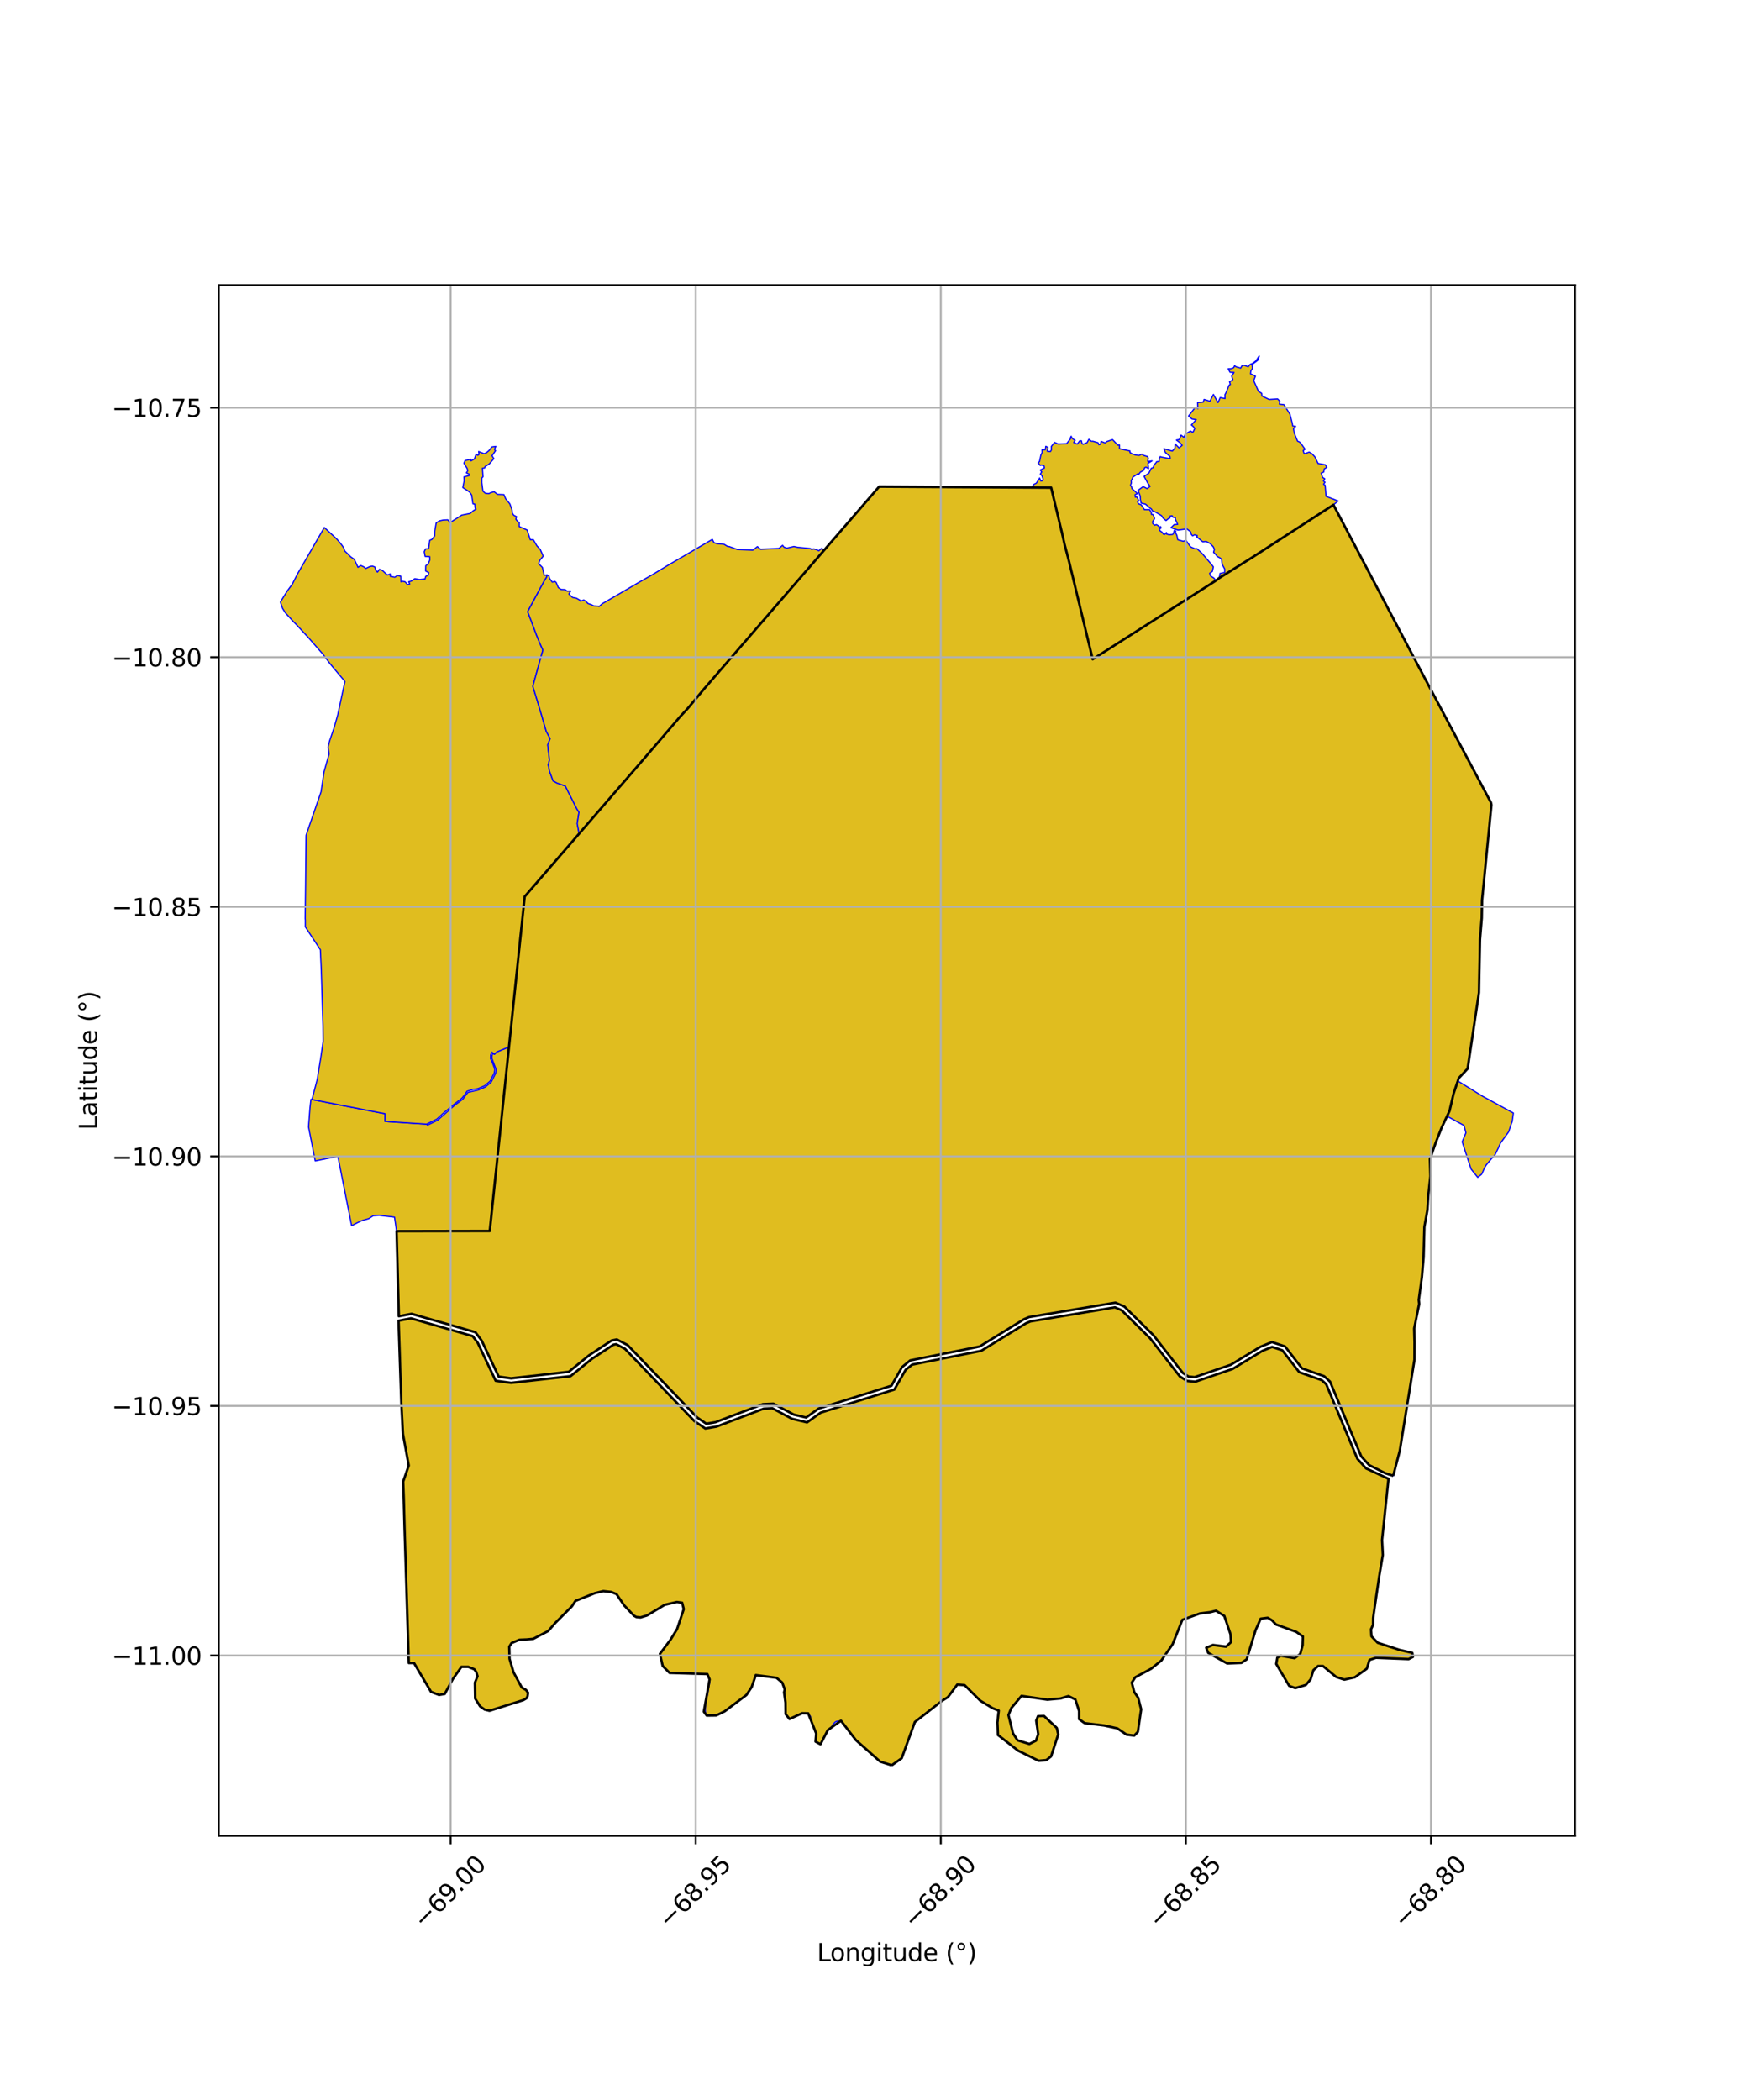 <?xml version="1.0" encoding="utf-8" standalone="no"?>
<!DOCTYPE svg PUBLIC "-//W3C//DTD SVG 1.1//EN"
  "http://www.w3.org/Graphics/SVG/1.1/DTD/svg11.dtd">
<svg xmlns:xlink="http://www.w3.org/1999/xlink" width="720pt" height="864pt" viewBox="0 0 720 864" xmlns="http://www.w3.org/2000/svg" version="1.1">
 <defs>
  <style type="text/css">*{stroke-linejoin: round; stroke-linecap: butt}</style>
 </defs>
 <g id="figure_1">
  <g id="patch_1">
   <path d="M 0 864 
L 720 864 
L 720 0 
L 0 0 
z
" style="fill: #ffffff"/>
  </g>
  <g id="axes_1">
   <g id="patch_2">
    <path d="M 90 755.286 
L 648 755.286 
L 648 117.354 
L 90 117.354 
z
" style="fill: #ffffff"/>
   </g>
   <g id="PatchCollection_1">
    <path d="M 209.389 430.753 
L 208.058 443.438 
L 204.766 475.094 
L 204.673 475.986 
L 201.501 506.471 
L 196.339 506.479 
L 179.699 506.502 
L 171.015 506.514 
L 163.168 506.546 
L 162.311 500.776 
L 156.028 500.022 
L 153.558 500.183 
L 151.728 501.383 
L 149.066 502.148 
L 147.107 503.03 
L 144.669 504.291 
L 139.017 475.738 
L 129.7 477.622 
L 126.951 463.659 
L 127.55 455.732 
L 127.939 452.301 
L 128.413 452.401 
L 130.462 452.773 
L 138.664 454.391 
L 156.472 457.844 
L 158.385 458.192 
L 158.375 461.336 
L 159.876 461.479 
L 175.521 462.499 
L 175.918 462.893 
L 180.038 460.905 
L 187.057 454.734 
L 190.382 452.291 
L 192.49 449.452 
L 196.794 448.454 
L 199.731 447.195 
L 202.1 445.181 
L 203.891 441.639 
L 204.138 440.076 
L 202.375 435.458 
L 202.404 434.243 
L 202.834 433.274 
L 203.421 433.771 
L 204.39 432.787 
L 209.389 430.753 
" clip-path="url(#p2a5dba99fe)" style="fill: #e0bd1f; stroke: #0000ff; stroke-width: 0.5"/>
    <path d="M 203.66 184.364 
L 203.487 185.035 
L 203.879 185.412 
L 202.422 187.523 
L 203.194 188.689 
L 201.231 190.945 
L 199.562 191.97 
L 199.434 192.525 
L 198.484 192.629 
L 198.723 196.174 
L 198.243 196.635 
L 198.243 198.608 
L 198.684 202.076 
L 199.702 202.959 
L 201.105 203.1 
L 201.984 202.665 
L 203.295 202.319 
L 204.669 203.403 
L 207.317 203.494 
L 208.053 205.222 
L 209.754 207.287 
L 210.651 209.725 
L 210.802 211.159 
L 211.355 211.985 
L 212.515 212.566 
L 212.237 213.627 
L 213.01 214.574 
L 213.637 214.989 
L 213.621 216.645 
L 216.886 218.076 
L 218.17 222.073 
L 219.438 222.074 
L 220.924 224.612 
L 222.244 225.991 
L 223.491 228.816 
L 222.136 230.453 
L 221.61 231.887 
L 223.153 233.454 
L 223.893 236.65 
L 225.109 236.588 
L 224.878 237.506 
L 223.78 239.274 
L 217.096 251.67 
L 218.527 255.357 
L 220.619 260.976 
L 220.765 261.361 
L 221.953 264.257 
L 222.12 264.673 
L 223.366 267.459 
L 219.303 282.074 
L 219.288 282.611 
L 219.724 283.962 
L 222.044 291.548 
L 224.745 300.864 
L 225.628 302.542 
L 226.352 303.903 
L 225.362 306.436 
L 226.038 312.419 
L 226.031 312.864 
L 225.586 314.665 
L 226.092 317.295 
L 227.553 321.28 
L 229.266 322.207 
L 232.583 323.376 
L 237.314 332.771 
L 238.218 334.168 
L 237.48 338.86 
L 238.196 342.561 
L 238.393 342.921 
L 230.009 352.64 
L 223.141 360.498 
L 215.873 368.873 
L 215.481 372.847 
L 215.145 375.924 
L 214.263 383.986 
L 211.99 405.726 
L 211.906 406.703 
L 211.82 408.11 
L 209.389 430.753 
L 204.39 432.787 
L 203.421 433.771 
L 202.834 433.274 
L 202.42 432.907 
L 201.858 434.033 
L 201.822 435.572 
L 202.593 437.19 
L 203.255 439.003 
L 203.572 440.105 
L 203.359 441.453 
L 202.614 442.861 
L 201.657 444.82 
L 200.299 445.949 
L 199.434 446.71 
L 196.493 447.947 
L 194.766 448.177 
L 192.137 448.97 
L 191.232 450.389 
L 190.002 451.873 
L 186.729 454.404 
L 182.808 457.65 
L 182.374 458.009 
L 179.698 460.456 
L 175.521 462.499 
L 159.876 461.479 
L 158.375 461.336 
L 158.385 458.192 
L 156.472 457.844 
L 138.664 454.391 
L 130.462 452.773 
L 128.413 452.401 
L 128.541 451.674 
L 130.535 444.089 
L 131.975 435.162 
L 132.959 428.478 
L 132.892 421.904 
L 132.68 415.407 
L 132.437 406.979 
L 132.202 399.376 
L 131.814 390.754 
L 125.64 381.346 
L 125.644 378.549 
L 125.578 377.953 
L 125.739 364.018 
L 125.815 355.695 
L 125.922 344.193 
L 125.955 343.602 
L 132.1 325.764 
L 133.304 317.636 
L 135.391 310.205 
L 134.983 307.343 
L 135.603 304.895 
L 137.414 299.555 
L 138.951 294.171 
L 141.908 280.419 
L 141.488 279.837 
L 137.44 275.044 
L 135.357 272.492 
L 133.395 269.853 
L 132.738 269.001 
L 127.11 262.572 
L 121.838 256.856 
L 120.658 255.692 
L 117.439 252.168 
L 116.25 250.284 
L 115.364 247.683 
L 118.25 243.054 
L 120.249 240.373 
L 122.146 236.66 
L 122.389 236.152 
L 133.429 217.027 
L 138.519 221.732 
L 139.994 223.423 
L 140.819 224.511 
L 141.427 225.407 
L 141.815 226.658 
L 144.357 229.148 
L 145.773 230.128 
L 146.781 232.274 
L 147.268 233.404 
L 148.465 232.681 
L 149.62 233.19 
L 150.515 233.87 
L 152.298 233.041 
L 153.25 232.913 
L 154.235 233.295 
L 154.653 234.697 
L 155.317 235.381 
L 156.116 234.229 
L 157.365 234.731 
L 159.354 236.585 
L 160.55 236.152 
L 160.585 237.148 
L 162.465 237.483 
L 163.522 236.761 
L 164.903 237.085 
L 164.97 239.394 
L 165.549 239.155 
L 166.652 239.354 
L 167.742 240.578 
L 168.585 240.272 
L 168.154 239.37 
L 169.247 239.054 
L 170.658 238.11 
L 172.632 238.444 
L 174.444 238.232 
L 174.843 238.235 
L 175.162 237.123 
L 176.139 236.691 
L 176.403 235.569 
L 175.111 234.92 
L 175.177 232.743 
L 176.153 231.993 
L 176.829 230.409 
L 176.809 229.028 
L 174.907 228.933 
L 174.54 226.98 
L 175.08 225.859 
L 176.338 225.755 
L 176.786 222.327 
L 177.748 221.888 
L 178.806 220.53 
L 178.905 218.413 
L 179.473 215.137 
L 180.76 214.31 
L 182.316 213.964 
L 184.22 213.868 
L 185.198 214.976 
L 189.967 211.935 
L 193.457 211.235 
L 194.768 210.102 
L 195.838 209.451 
L 195.487 209.09 
L 195.335 207.416 
L 194.58 207.271 
L 194.064 203.704 
L 193.208 202.442 
L 190.415 200.586 
L 190.996 197.759 
L 190.896 196.193 
L 193.052 195.647 
L 193.192 195.159 
L 191.866 194.532 
L 192.436 193.743 
L 192.218 192.748 
L 190.879 190.589 
L 191.359 189.48 
L 193.708 188.955 
L 193.76 189.625 
L 195.189 188.824 
L 195.892 186.835 
L 196.581 187.333 
L 197.11 186.915 
L 196.927 185.771 
L 199.207 186.669 
L 200.134 186.271 
L 201.258 185.321 
L 202.339 183.893 
L 203.971 183.671 
L 203.66 184.364 
" clip-path="url(#p2a5dba99fe)" style="fill: #e0bd1f; stroke: #0000ff; stroke-width: 0.5"/>
    <path d="M 293.716 223.225 
L 294.914 223.667 
L 297.853 223.912 
L 299.273 224.774 
L 300.062 224.882 
L 303.437 226.104 
L 309.759 226.351 
L 311.622 224.898 
L 312.9 225.995 
L 320.506 225.635 
L 321.973 224.365 
L 322.587 225.127 
L 323.727 225.525 
L 326.622 224.842 
L 328.163 225.174 
L 333.4 225.68 
L 333.885 226.071 
L 334.756 225.86 
L 335.822 226.113 
L 336.865 226.63 
L 338.06 225.615 
L 339.047 226.368 
L 321.705 246.452 
L 321.3 246.874 
L 315.185 253.964 
L 314.627 254.666 
L 309.805 260.266 
L 304.211 266.665 
L 295.897 276.264 
L 289.778 283.317 
L 283.049 291.359 
L 279.793 294.875 
L 279.541 295.148 
L 273.855 301.887 
L 272.579 303.46 
L 268.993 307.438 
L 268.714 307.783 
L 263.536 313.792 
L 250.519 328.94 
L 249.875 329.689 
L 238.393 342.921 
L 238.196 342.561 
L 237.48 338.86 
L 238.218 334.168 
L 237.314 332.771 
L 232.583 323.376 
L 229.266 322.207 
L 227.553 321.28 
L 226.092 317.295 
L 225.586 314.665 
L 226.031 312.864 
L 226.038 312.419 
L 225.362 306.436 
L 226.352 303.903 
L 225.628 302.542 
L 224.745 300.864 
L 222.044 291.548 
L 219.724 283.962 
L 219.288 282.611 
L 219.303 282.074 
L 223.366 267.459 
L 222.12 264.673 
L 221.953 264.257 
L 220.765 261.361 
L 220.619 260.976 
L 218.527 255.357 
L 217.096 251.67 
L 223.78 239.274 
L 224.878 237.506 
L 225.109 236.588 
L 225.853 236.904 
L 226.077 237.936 
L 227.242 239.524 
L 228.285 239.205 
L 228.83 239.661 
L 229.713 241.756 
L 230.874 242.528 
L 232.489 242.588 
L 233.366 243.236 
L 234.777 243.188 
L 234.066 244.427 
L 235.561 245.805 
L 237.164 246.116 
L 238.704 247.008 
L 238.855 247.351 
L 240.179 246.851 
L 240.983 247.332 
L 241.914 248.306 
L 243.371 248.813 
L 244.255 249.272 
L 245.963 249.376 
L 246.503 249.533 
L 246.913 249.16 
L 247.86 248.347 
L 252.089 245.887 
L 256.954 243.057 
L 262.227 239.965 
L 268.319 236.495 
L 275.347 232.247 
L 281.271 228.807 
L 287.471 225.18 
L 291.789 222.664 
L 293.088 221.925 
L 293.716 223.225 
" clip-path="url(#p2a5dba99fe)" style="fill: #e0bd1f; stroke: #0000ff; stroke-width: 0.5"/>
    <path d="M 449.05 181.589 
L 449.596 181.523 
L 451.774 182.153 
L 452.112 182.992 
L 452.777 182.769 
L 452.993 181.602 
L 454.715 182.251 
L 455.296 181.691 
L 457.75 180.881 
L 459.881 183.143 
L 460.596 183.114 
L 460.592 184.637 
L 464.884 185.523 
L 464.895 186.192 
L 465.801 186.715 
L 467.19 187.194 
L 468.712 187.35 
L 469.763 186.823 
L 470.588 187.388 
L 472.137 187.846 
L 472.455 188.549 
L 472.202 189.664 
L 472.324 189.889 
L 473.99 189.612 
L 472.317 190.61 
L 472.558 192.817 
L 471.477 192.176 
L 470.94 192.435 
L 470.521 193.482 
L 469.142 194.268 
L 468.517 195.152 
L 468.207 194.895 
L 466.104 196.272 
L 465.765 197.19 
L 465.381 197.667 
L 465.464 198.656 
L 465.07 199.79 
L 465.532 200.193 
L 465.711 201.026 
L 468.028 203.097 
L 466.988 203.506 
L 467.083 204.536 
L 467.763 204.488 
L 468.535 206.029 
L 468.033 206.467 
L 468.343 207.236 
L 469.543 207.703 
L 470.838 209.67 
L 472.961 209.687 
L 473.678 210.869 
L 473.677 211.597 
L 474.473 211.793 
L 475.027 213.345 
L 474.194 214.654 
L 474.257 215.368 
L 475.073 216.095 
L 475.778 215.832 
L 476.521 216.317 
L 476.974 216.846 
L 477.47 216.644 
L 477.742 217.188 
L 477.05 217.681 
L 477.217 218.358 
L 478.164 219.018 
L 478.652 219.768 
L 479.182 219.875 
L 479.909 219.11 
L 480.011 219.742 
L 480.978 220 
L 482.431 219.898 
L 482.756 219.569 
L 483.191 218.143 
L 483.729 218.524 
L 483.633 219.131 
L 484.197 220.283 
L 484.563 222.075 
L 486.811 222.707 
L 487.946 222.299 
L 489.509 224.579 
L 489.938 225.05 
L 491.608 225.78 
L 492.444 225.753 
L 494.49 227.621 
L 498.31 232.062 
L 499.213 233.219 
L 498.797 235.089 
L 497.676 235.845 
L 498.061 236.97 
L 499.385 237.814 
L 499.933 238.466 
L 500.192 238.9 
L 499.915 239.065 
L 486.697 247.541 
L 480.326 251.65 
L 472.989 256.352 
L 466.171 260.685 
L 464.381 261.823 
L 454.059 268.383 
L 452.002 269.69 
L 449.558 271.242 
L 449.125 269.279 
L 447.264 261.71 
L 445.279 253.496 
L 443.808 247.406 
L 443.682 246.903 
L 443.438 245.928 
L 441.733 238.851 
L 439.883 231.184 
L 437.916 223.67 
L 437.111 220.031 
L 436.114 215.638 
L 435.007 211.104 
L 434.22 207.824 
L 433.888 206.454 
L 432.478 200.643 
L 425.973 200.571 
L 425.983 200.4 
L 424.818 200.028 
L 425.37 199.285 
L 426.387 198.786 
L 427.724 196.689 
L 428.231 197.877 
L 428.843 197.801 
L 429.183 197.199 
L 428.715 195.721 
L 428.026 195.057 
L 428.607 194.124 
L 427.988 193.39 
L 429.696 192.556 
L 429.554 191.662 
L 428.547 191.352 
L 427.954 191.487 
L 427.136 190.439 
L 427.708 189.856 
L 428.258 187.181 
L 428.75 186.187 
L 428.706 185.065 
L 430.072 185.036 
L 430.27 183.638 
L 431.191 184.097 
L 430.856 185.65 
L 432.179 185.79 
L 432.582 185.085 
L 432.556 183.683 
L 433.874 182.022 
L 435.398 182.698 
L 438.839 182.546 
L 440.109 180.926 
L 440.447 180.607 
L 440.416 180.119 
L 440.709 179.499 
L 441.148 180.396 
L 442.331 181.19 
L 441.77 182.057 
L 443.222 182.72 
L 444.218 181.401 
L 444.915 181.344 
L 445.186 182.519 
L 445.654 182.791 
L 447.238 182.133 
L 448 180.73 
L 449.05 181.589 
" clip-path="url(#p2a5dba99fe)" style="fill: #e0bd1f; stroke: #0000ff; stroke-width: 0.5"/>
    <path d="M 518.142 146.351 
L 517.496 148.216 
L 515.087 149.991 
L 515.355 151.54 
L 514.645 152.551 
L 514.49 153.78 
L 516.51 154.754 
L 515.813 156.621 
L 517.778 161.025 
L 519.11 161.836 
L 519.182 162.91 
L 522.136 164.341 
L 525.651 164.138 
L 526.612 165.152 
L 526.369 166.277 
L 528.262 166.498 
L 530.723 170.423 
L 531.71 174.263 
L 531.837 175.244 
L 533.057 175.412 
L 532.181 176.413 
L 532.534 178.26 
L 533.843 181.503 
L 534.67 181.858 
L 535.305 182.525 
L 536.928 184.824 
L 536.159 185.379 
L 536.599 186.726 
L 538.649 186.013 
L 539.804 186.689 
L 540.996 187.984 
L 542.303 190.696 
L 545.261 191.215 
L 545.901 192.282 
L 544.813 192.935 
L 544.629 194.196 
L 543.58 194.633 
L 544.147 196.421 
L 545.054 197 
L 544.459 197.878 
L 545.159 198.393 
L 544.55 199.2 
L 545.206 199.655 
L 545.572 204.201 
L 550.541 206.11 
L 548.615 207.694 
L 545.955 209.415 
L 541.508 212.285 
L 515.599 229.082 
L 514.844 229.576 
L 501.653 237.808 
L 501.942 235.938 
L 503.882 235.528 
L 503.889 234.111 
L 502.927 232.368 
L 502.722 231.545 
L 502.611 230.107 
L 501.875 229.492 
L 500.761 228.929 
L 500.315 228.249 
L 499.298 227.251 
L 499.649 225.954 
L 499.127 224.897 
L 497.896 223.637 
L 497.472 223.411 
L 496.278 222.776 
L 494.816 222.887 
L 492.413 220.901 
L 492.598 220.345 
L 491.461 220.044 
L 490.63 220.457 
L 490.117 219.805 
L 489.871 218.804 
L 488.325 217.618 
L 484.665 218.087 
L 481.759 217.111 
L 483.107 215.833 
L 484.526 215.749 
L 483.576 213.595 
L 483.564 213.045 
L 482.504 212.735 
L 482.219 212.187 
L 481.431 212.323 
L 481.319 213.131 
L 480.698 213.37 
L 479.736 214.169 
L 478.522 213.142 
L 477.902 212.164 
L 475.279 210.612 
L 474.284 210.349 
L 473.637 209.342 
L 473.297 209.144 
L 471.294 207.419 
L 469.505 206.994 
L 469.189 205.433 
L 469.12 204.084 
L 468.182 201.769 
L 470.325 200.212 
L 471.954 201.03 
L 473.179 200.116 
L 472.24 198.803 
L 470.703 195.978 
L 472.646 194.704 
L 473.665 192.666 
L 474.478 192.382 
L 474.833 191.307 
L 475.741 190.237 
L 475.844 189.97 
L 476.894 189.846 
L 476.92 188.754 
L 477.323 187.871 
L 477.944 188.074 
L 481.464 188.724 
L 481.335 187.758 
L 479.476 186.179 
L 478.855 184.622 
L 482.336 185.581 
L 483.414 184.35 
L 483.478 182.643 
L 485.087 184.286 
L 486.377 183.214 
L 485.445 182.107 
L 483.993 181.051 
L 485.247 180.828 
L 485.906 179.03 
L 487.088 179.933 
L 487.654 178.615 
L 489.775 177.351 
L 490.622 177.842 
L 490.932 177.633 
L 491.561 176.289 
L 490.994 175.516 
L 490.177 174.843 
L 492.148 172.661 
L 490.423 172.385 
L 489.007 171.151 
L 491.801 167.551 
L 492.837 168.125 
L 492.707 165.637 
L 495.049 165.451 
L 495.4 164.334 
L 497.776 165.073 
L 499.233 162.298 
L 501.11 165.644 
L 502.033 163.577 
L 504.002 163.98 
L 503.979 162.38 
L 504.384 161.63 
L 505.668 158.496 
L 506.191 158.205 
L 505.862 157.043 
L 506.652 156.667 
L 507.225 156.157 
L 506.71 154.726 
L 507.697 153.24 
L 506.058 153.141 
L 505.306 151.733 
L 506.404 151.72 
L 507.573 151.293 
L 507.939 150.49 
L 508.598 150.954 
L 510.452 151.451 
L 511.077 150.369 
L 511.853 150.267 
L 513.556 150.913 
L 514.276 149.976 
L 515.457 149.472 
L 516.723 148.491 
L 518.142 146.351 
" clip-path="url(#p2a5dba99fe)" style="fill: #e0bd1f; stroke: #0000ff; stroke-width: 0.5"/>
    <path d="M 609.6 483.116 
L 607.969 484.39 
L 605.228 480.964 
L 602.604 472.938 
L 601.59 469.772 
L 603.118 466.038 
L 602.31 463.04 
L 595.357 459.227 
L 596.375 457.073 
L 598.033 449.99 
L 599.781 444.747 
L 610.033 451.075 
L 622.636 457.931 
L 622.142 461.479 
L 621.724 462.526 
L 620.733 465.616 
L 617.327 470.311 
L 616.32 472.589 
L 615.11 475.046 
L 613.573 476.776 
L 611.457 479.318 
L 610.792 480.449 
L 609.6 483.116 
" clip-path="url(#p2a5dba99fe)" style="fill: #e0bd1f; stroke: #0000ff; stroke-width: 0.5"/>
    <path d="M 579.138 679.646 
L 579.555 679.733 
L 579.626 679.706 
L 581.058 680.036 
L 581.332 681.684 
L 579.558 682.601 
L 566.134 682.06 
L 563.449 682.932 
L 562.337 686.549 
L 557.424 690.078 
L 553.102 691.042 
L 549.734 689.945 
L 544.316 685.462 
L 542.291 685.463 
L 540.381 687.158 
L 539.2 690.959 
L 537.245 693.249 
L 532.922 694.533 
L 530.419 693.619 
L 525.603 685.471 
L 525.433 684.664 
L 525.172 684.108 
L 525.521 681.993 
L 526.976 681.214 
L 532.62 682.218 
L 533.391 681.654 
L 533.99 681.382 
L 534.233 681.16 
L 534.401 680.922 
L 534.409 680.91 
L 534.939 680.522 
L 535.938 676.905 
L 536.05 673.288 
L 533.273 671.367 
L 524.944 668.35 
L 523.351 666.657 
L 521.598 665.605 
L 518.686 665.972 
L 516.55 670.781 
L 512.939 682.687 
L 510.756 684.153 
L 504.886 684.385 
L 497.102 680.04 
L 496.259 677.934 
L 499.034 676.788 
L 503.247 677.32 
L 503.64 677.532 
L 503.949 677.602 
L 504.208 677.57 
L 504.489 677.462 
L 504.825 677.208 
L 505.355 676.672 
L 505.471 676.536 
L 506.451 675.639 
L 506.267 672.389 
L 505.33 669.615 
L 505.079 668.551 
L 504.549 667.118 
L 504.346 666.702 
L 503.715 664.836 
L 500.279 662.686 
L 497.958 663.282 
L 493.636 663.834 
L 486.447 666.447 
L 482.425 676.522 
L 477.787 683.208 
L 473.625 686.553 
L 467.074 690.081 
L 465.641 692.279 
L 466.644 696.125 
L 468.284 698.505 
L 469.492 703.266 
L 468.154 712.515 
L 466.653 714.072 
L 463.467 713.661 
L 459.689 711.099 
L 454.205 709.911 
L 446.241 708.953 
L 443.964 707.306 
L 443.963 703.918 
L 443.266 701.795 
L 443.271 701.587 
L 443.239 701.177 
L 442.979 700.414 
L 442.66 699.951 
L 442.414 699.203 
L 439.592 697.831 
L 436.361 698.794 
L 430.924 699.299 
L 420.275 697.747 
L 416.09 702.739 
L 414.908 705.624 
L 416.777 713.132 
L 418.643 716.015 
L 422.054 717.072 
L 422.09 717.105 
L 422.458 717.278 
L 422.82 717.375 
L 423.011 717.369 
L 423.513 717.524 
L 424.294 717.131 
L 424.497 717.067 
L 424.87 716.867 
L 424.952 716.8 
L 426.243 716.15 
L 427.152 713.448 
L 426.331 707.909 
L 427.058 706.077 
L 429.516 705.984 
L 434.796 710.927 
L 435.389 713.582 
L 432.435 722.648 
L 430.479 724.16 
L 427.339 724.436 
L 418.873 720.273 
L 410.588 713.821 
L 410.361 708.708 
L 410.612 708.011 
L 410.682 707.481 
L 410.704 706.913 
L 410.666 706.281 
L 410.639 706.141 
L 410.903 703.794 
L 408.354 702.788 
L 403.324 699.722 
L 396.86 693.315 
L 393.857 693.087 
L 389.991 698.262 
L 387.625 699.728 
L 381.043 704.862 
L 380.587 705.129 
L 379.976 705.653 
L 378.991 706.389 
L 378.641 706.736 
L 376.41 708.476 
L 370.977 723.403 
L 366.882 726.289 
L 362.126 724.779 
L 352.157 715.946 
L 345.989 707.935 
L 345.582 708.228 
L 345.326 708.135 
L 344.888 708.108 
L 344.396 708.173 
L 343.92 708.324 
L 343.514 708.595 
L 343.033 709.146 
L 342.681 709.546 
L 342.259 710.254 
L 342.028 710.784 
L 340.575 711.828 
L 337.573 717.644 
L 335.566 716.568 
L 335.54 716.352 
L 335.557 716.146 
L 335.693 715.499 
L 335.763 715.029 
L 335.752 714.51 
L 335.707 714.301 
L 335.797 713.203 
L 333.395 707.133 
L 333.405 706.756 
L 333.459 706.259 
L 333.372 706.075 
L 333.059 705.772 
L 332.777 705.572 
L 332.518 704.917 
L 330.015 704.872 
L 324.828 707.254 
L 323.235 705.24 
L 323.188 700.478 
L 322.787 697.651 
L 322.771 697.37 
L 322.69 695.871 
L 322.889 695.131 
L 322.488 694.031 
L 322.419 693.699 
L 322.173 693.167 
L 321.839 692.252 
L 321.381 691.874 
L 321.148 691.514 
L 320.862 691.304 
L 320.6 691.229 
L 319.454 690.285 
L 310.964 689.183 
L 309.248 694.126 
L 307.079 697.389 
L 298.113 704.109 
L 294.632 705.789 
L 290.768 705.838 
L 290.521 705.5 
L 290.431 705.307 
L 290.301 704.88 
L 290.182 703.95 
L 290.188 702.48 
L 290.317 701.182 
L 290.707 699.176 
L 290.918 698.122 
L 291.129 697.051 
L 291.345 695.732 
L 291.621 694.056 
L 291.724 693.38 
L 291.848 692.974 
L 291.935 692.466 
L 292.005 691.66 
L 291.973 691.26 
L 291.939 691.068 
L 291.958 690.962 
L 291.745 690.456 
L 291.68 690.293 
L 291.534 689.882 
L 291.467 689.797 
L 291.028 688.755 
L 275.479 688.277 
L 272.665 685.447 
L 271.496 680.456 
L 275.883 674.601 
L 278.577 670.234 
L 281.309 662.035 
L 280.648 659.398 
L 278.475 659.113 
L 273.47 660.278 
L 266.198 664.65 
L 263.542 665.455 
L 261.811 665.295 
L 260.837 664.755 
L 256.798 660.513 
L 253.636 655.85 
L 251.388 654.97 
L 248.226 654.63 
L 244.805 655.451 
L 236.77 658.654 
L 235.318 660.855 
L 228.397 667.78 
L 225.533 671.062 
L 219.387 674.264 
L 216.702 674.524 
L 213.699 674.645 
L 210.463 676.006 
L 209.527 677.482 
L 209.649 682.521 
L 211.278 688.012 
L 214.676 694.29 
L 216.418 695.293 
L 217.251 696.448 
L 217.049 697.908 
L 216.608 698.719 
L 215.339 699.469 
L 201.376 703.865 
L 199.402 703.368 
L 197.534 702.056 
L 195.49 698.829 
L 195.384 692.304 
L 196.477 689.644 
L 195.948 687.906 
L 195.172 686.807 
L 192.635 685.779 
L 189.85 685.779 
L 186.325 690.779 
L 182.977 696.95 
L 180.615 697.34 
L 177.504 696.128 
L 177.471 696.072 
L 176.843 694.883 
L 176.248 693.915 
L 175.599 692.915 
L 175.119 692.307 
L 170.345 684.22 
L 168.199 684.216 
L 168.134 682.274 
L 167.194 654.09 
L 167.055 648.422 
L 166.876 642.108 
L 166.644 635.571 
L 166.457 629.024 
L 166.342 622.823 
L 166.114 616.133 
L 165.871 609.572 
L 168.176 602.953 
L 167.041 596.782 
L 165.787 590.02 
L 165.13 577.506 
L 163.984 543.385 
L 169.079 542.398 
L 194.48 549.721 
L 196.581 552.521 
L 203.94 568.094 
L 210.27 568.957 
L 234.751 566.194 
L 243.569 559.033 
L 252.351 553.276 
L 253.499 553.042 
L 257.126 554.932 
L 285.654 584.654 
L 290.177 587.721 
L 294.82 586.942 
L 314.232 579.557 
L 317.788 579.406 
L 325.876 583.742 
L 332.046 585.213 
L 337.619 581.216 
L 367.979 571.696 
L 372.621 563.553 
L 375.319 561.436 
L 403.735 555.754 
L 422.113 544.446 
L 423.92 543.673 
L 458.684 537.874 
L 461.5 539.08 
L 473.165 550.58 
L 485.419 566.307 
L 488.347 568.155 
L 491.724 568.491 
L 507.137 563.214 
L 519.337 555.803 
L 523.384 554.156 
L 527.594 555.555 
L 534.561 564.561 
L 543.831 567.853 
L 545.657 569.528 
L 558.469 600.203 
L 562.037 604.137 
L 571.263 608.426 
L 568.614 633.614 
L 568.924 639.762 
L 567.404 648.748 
L 565.011 664.775 
L 564.936 665.672 
L 564.911 668.498 
L 564.056 670.387 
L 564.262 673.225 
L 566.812 675.879 
L 575.915 678.849 
L 578.878 679.533 
L 579.138 679.646 
" clip-path="url(#p2a5dba99fe)" style="fill: #e0bd1f; stroke: #0000ff; stroke-width: 0.5"/>
    <path d="M 569.921 606.121 
L 563.317 602.792 
L 560.047 599.188 
L 547.201 568.431 
L 544.798 566.227 
L 535.685 562.991 
L 528.706 553.969 
L 523.319 552.179 
L 518.509 554.136 
L 506.354 561.52 
L 491.508 566.603 
L 488.96 566.35 
L 486.673 564.906 
L 474.542 549.338 
L 462.543 537.508 
L 458.912 535.954 
L 423.401 541.877 
L 421.266 542.79 
L 403.053 553.997 
L 374.499 559.706 
L 371.106 562.492 
L 366.777 570.128 
L 336.788 579.531 
L 331.657 583.212 
L 326.533 581.99 
L 318.212 577.529 
L 313.857 577.714 
L 294.337 585.14 
L 290.599 585.767 
L 286.847 583.223 
L 258.243 553.423 
L 253.77 551.091 
L 251.639 551.526 
L 242.483 557.529 
L 234.011 564.409 
L 210.291 567.085 
L 205.178 566.388 
L 198.167 551.552 
L 195.581 548.107 
L 169.341 540.542 
L 164.1 541.533 
L 163.168 506.546 
L 171.015 506.514 
L 179.699 506.502 
L 196.339 506.479 
L 201.501 506.471 
L 204.673 475.986 
L 204.766 475.094 
L 208.058 443.438 
L 209.389 430.753 
L 211.82 408.11 
L 211.906 406.703 
L 211.99 405.726 
L 214.263 383.986 
L 215.145 375.924 
L 215.481 372.847 
L 215.873 368.873 
L 223.141 360.498 
L 230.009 352.64 
L 238.393 342.921 
L 249.875 329.689 
L 250.519 328.94 
L 263.536 313.792 
L 268.714 307.783 
L 268.993 307.438 
L 272.579 303.46 
L 273.855 301.887 
L 279.541 295.148 
L 279.793 294.875 
L 283.049 291.359 
L 289.778 283.317 
L 295.897 276.264 
L 304.211 266.665 
L 309.805 260.266 
L 314.649 254.673 
L 315.207 253.971 
L 321.3 246.874 
L 321.705 246.452 
L 339.047 226.368 
L 339.72 225.605 
L 343.406 221.349 
L 349.524 214.286 
L 355.19 207.696 
L 361.708 200.211 
L 393.244 200.357 
L 394.121 200.352 
L 425.973 200.571 
L 432.478 200.643 
L 433.888 206.454 
L 434.22 207.824 
L 435.007 211.104 
L 436.114 215.638 
L 437.111 220.031 
L 437.916 223.67 
L 439.883 231.184 
L 441.733 238.851 
L 443.438 245.928 
L 443.682 246.903 
L 443.808 247.406 
L 445.279 253.496 
L 447.264 261.71 
L 449.125 269.279 
L 449.558 271.242 
L 452.002 269.69 
L 454.059 268.383 
L 464.381 261.823 
L 466.171 260.685 
L 472.989 256.352 
L 480.326 251.65 
L 486.697 247.541 
L 499.915 239.065 
L 500.192 238.9 
L 501.653 237.808 
L 514.844 229.576 
L 515.599 229.082 
L 541.508 212.285 
L 545.955 209.415 
L 548.615 207.694 
L 553.161 216.354 
L 556.98 223.634 
L 560.53 230.402 
L 564.151 237.297 
L 567.784 244.212 
L 571.514 251.266 
L 575.043 257.959 
L 578.661 264.809 
L 582.922 272.86 
L 588.244 282.899 
L 594.211 294.14 
L 598.743 302.672 
L 613.405 330.195 
L 613.614 331.143 
L 609.747 370.47 
L 609.633 377.703 
L 608.898 386.606 
L 608.645 398.279 
L 608.49 407.533 
L 608.485 408.353 
L 603.817 439.695 
L 600.175 443.566 
L 598.033 449.99 
L 596.375 457.073 
L 593.11 463.979 
L 590.747 469.989 
L 588.3 476.905 
L 588.513 483.886 
L 587.699 491.088 
L 587.624 492.073 
L 587.273 497.87 
L 586.025 504.826 
L 585.806 515.979 
L 585.706 517.261 
L 585 525.432 
L 583.727 534.835 
L 583.899 536.433 
L 581.837 546.577 
L 581.984 552.256 
L 581.952 559.404 
L 578.478 580.909 
L 575.921 596.791 
L 573.209 607.192 
L 569.921 606.121 
" clip-path="url(#p2a5dba99fe)" style="fill: #e0bd1f; stroke: #0000ff; stroke-width: 0.5"/>
   </g>
   <g id="PatchCollection_2">
    <path d="M 573.209 607.192 
L 569.921 606.121 
L 563.317 602.792 
L 560.047 599.188 
L 547.201 568.431 
L 544.798 566.227 
L 535.685 562.991 
L 528.706 553.969 
L 523.319 552.179 
L 518.509 554.136 
L 506.354 561.52 
L 491.508 566.603 
L 488.96 566.35 
L 486.673 564.906 
L 474.542 549.338 
L 462.543 537.508 
L 458.912 535.954 
L 423.401 541.877 
L 421.266 542.79 
L 403.053 553.997 
L 374.499 559.706 
L 371.106 562.492 
L 366.777 570.128 
L 336.788 579.531 
L 331.657 583.212 
L 326.533 581.99 
L 318.212 577.529 
L 313.857 577.714 
L 294.337 585.14 
L 290.599 585.767 
L 286.847 583.223 
L 258.243 553.423 
L 253.77 551.091 
L 251.639 551.526 
L 242.483 557.529 
L 234.011 564.409 
L 210.291 567.085 
L 205.178 566.388 
L 198.167 551.552 
L 195.581 548.107 
L 169.341 540.542 
L 164.1 541.533 
L 163.168 506.546 
L 201.501 506.471 
L 215.873 368.873 
L 263.536 313.792 
L 279.793 294.875 
L 283.049 291.359 
L 289.778 283.317 
L 349.524 214.286 
L 361.708 200.211 
L 432.478 200.643 
L 437.111 220.031 
L 437.916 223.67 
L 439.883 231.184 
L 449.558 271.242 
L 486.697 247.541 
L 500.192 238.9 
L 501.653 237.808 
L 515.599 229.082 
L 548.615 207.694 
L 582.922 272.86 
L 613.405 330.195 
L 613.614 331.143 
L 609.747 370.47 
L 609.633 377.703 
L 608.898 386.606 
L 608.485 408.353 
L 603.817 439.695 
L 600.175 443.566 
L 598.033 449.99 
L 596.375 457.073 
L 593.11 463.979 
L 590.747 469.989 
L 588.3 476.905 
L 588.513 483.886 
L 587.624 492.073 
L 587.273 497.87 
L 586.025 504.826 
L 585.706 517.261 
L 585 525.432 
L 583.727 534.835 
L 583.899 536.433 
L 581.837 546.577 
L 581.984 552.256 
L 581.952 559.404 
L 575.921 596.791 
L 573.209 607.192 
L 573.209 607.192 
" clip-path="url(#p2a5dba99fe)" style="fill: none; stroke: #000000"/>
    <path d="M 366.882 726.289 
L 362.126 724.779 
L 352.157 715.946 
L 345.989 707.935 
L 340.575 711.828 
L 337.573 717.644 
L 335.525 716.545 
L 335.797 713.203 
L 332.518 704.917 
L 330.015 704.872 
L 324.828 707.254 
L 323.235 705.24 
L 323.188 700.478 
L 322.588 696.252 
L 322.889 695.131 
L 321.839 692.252 
L 319.454 690.285 
L 310.964 689.183 
L 309.248 694.126 
L 307.079 697.389 
L 298.113 704.109 
L 294.632 705.789 
L 290.768 705.838 
L 289.576 704.207 
L 291.958 690.962 
L 291.028 688.755 
L 275.479 688.277 
L 272.665 685.447 
L 271.496 680.456 
L 275.883 674.601 
L 278.577 670.234 
L 281.309 662.035 
L 280.648 659.398 
L 278.475 659.113 
L 273.47 660.278 
L 266.198 664.65 
L 263.542 665.455 
L 261.811 665.295 
L 260.837 664.755 
L 256.798 660.513 
L 253.636 655.85 
L 251.388 654.97 
L 248.226 654.63 
L 244.805 655.451 
L 236.77 658.654 
L 235.318 660.855 
L 228.397 667.78 
L 225.533 671.062 
L 219.387 674.264 
L 216.702 674.524 
L 213.699 674.645 
L 210.463 676.006 
L 209.527 677.482 
L 209.649 682.521 
L 211.278 688.012 
L 214.676 694.29 
L 216.418 695.293 
L 217.251 696.448 
L 217.049 697.908 
L 216.608 698.719 
L 215.339 699.469 
L 201.376 703.865 
L 199.402 703.368 
L 197.534 702.056 
L 195.49 698.829 
L 195.384 692.304 
L 196.477 689.644 
L 195.948 687.906 
L 195.172 686.807 
L 192.635 685.779 
L 189.85 685.779 
L 186.325 690.779 
L 182.977 696.95 
L 180.615 697.34 
L 177.337 696.063 
L 170.345 684.22 
L 168.199 684.216 
L 166.457 629.024 
L 166.114 616.133 
L 165.871 609.572 
L 168.176 602.953 
L 165.787 590.02 
L 165.13 577.506 
L 163.984 543.385 
L 169.079 542.398 
L 194.48 549.721 
L 196.581 552.521 
L 203.94 568.094 
L 210.27 568.957 
L 234.751 566.194 
L 243.569 559.033 
L 252.351 553.276 
L 253.499 553.042 
L 257.126 554.932 
L 285.654 584.654 
L 290.177 587.721 
L 294.82 586.942 
L 314.232 579.557 
L 317.788 579.406 
L 325.876 583.742 
L 332.046 585.213 
L 337.619 581.216 
L 367.979 571.696 
L 372.621 563.553 
L 375.319 561.436 
L 403.735 555.754 
L 422.113 544.446 
L 423.92 543.673 
L 458.684 537.874 
L 461.5 539.08 
L 473.165 550.58 
L 485.419 566.307 
L 488.347 568.155 
L 491.724 568.491 
L 507.137 563.214 
L 519.337 555.803 
L 523.384 554.156 
L 527.594 555.555 
L 534.561 564.561 
L 543.831 567.853 
L 545.657 569.528 
L 558.469 600.203 
L 562.037 604.137 
L 571.263 608.426 
L 568.614 633.614 
L 568.924 639.762 
L 567.404 648.748 
L 564.936 665.672 
L 564.911 668.498 
L 564.056 670.387 
L 564.262 673.225 
L 566.812 675.879 
L 575.915 678.849 
L 581.058 680.036 
L 581.332 681.684 
L 579.558 682.601 
L 566.134 682.06 
L 563.449 682.932 
L 562.337 686.549 
L 557.424 690.078 
L 553.102 691.042 
L 549.734 689.945 
L 544.316 685.462 
L 542.291 685.463 
L 540.381 687.158 
L 539.2 690.959 
L 537.245 693.249 
L 532.922 694.533 
L 530.419 693.619 
L 525.09 684.603 
L 525.521 681.993 
L 526.976 681.214 
L 532.62 682.218 
L 534.939 680.522 
L 535.938 676.905 
L 536.05 673.288 
L 533.273 671.367 
L 524.944 668.35 
L 523.351 666.657 
L 521.598 665.605 
L 518.686 665.972 
L 516.55 670.781 
L 512.939 682.687 
L 510.756 684.153 
L 504.886 684.385 
L 497.102 680.04 
L 496.259 677.934 
L 499.034 676.788 
L 504.45 677.472 
L 506.451 675.639 
L 506.267 672.389 
L 503.715 664.836 
L 500.279 662.686 
L 497.958 663.282 
L 493.636 663.834 
L 486.447 666.447 
L 482.425 676.522 
L 477.787 683.208 
L 473.625 686.553 
L 467.074 690.081 
L 465.641 692.279 
L 466.644 696.125 
L 468.284 698.505 
L 469.492 703.266 
L 468.154 712.515 
L 466.653 714.072 
L 463.467 713.661 
L 459.689 711.099 
L 454.205 709.911 
L 446.241 708.953 
L 443.964 707.306 
L 443.963 703.918 
L 442.414 699.203 
L 439.592 697.831 
L 436.361 698.794 
L 430.924 699.299 
L 420.275 697.747 
L 416.09 702.739 
L 414.908 705.624 
L 416.777 713.132 
L 418.643 716.015 
L 423.513 717.524 
L 426.243 716.15 
L 427.152 713.448 
L 426.331 707.909 
L 427.058 706.077 
L 429.516 705.984 
L 434.796 710.927 
L 435.389 713.582 
L 432.435 722.648 
L 430.479 724.16 
L 427.339 724.436 
L 418.873 720.273 
L 410.588 713.821 
L 410.358 708.647 
L 410.903 703.794 
L 408.354 702.788 
L 403.324 699.722 
L 396.86 693.315 
L 393.857 693.087 
L 389.991 698.262 
L 387.625 699.728 
L 376.41 708.476 
L 370.977 723.403 
L 366.882 726.289 
L 366.882 726.289 
" clip-path="url(#p2a5dba99fe)" style="fill: none; stroke: #000000"/>
   </g>
   <g id="matplotlib.axis_1">
    <g id="xtick_1">
     <g id="line2d_1">
      <path d="M 185.415 755.286 
L 185.415 117.354 
" clip-path="url(#p2a5dba99fe)" style="fill: none; stroke: #b0b0b0; stroke-width: 0.8; stroke-linecap: square"/>
     </g>
     <g id="line2d_2">
      <defs>
       <path id="mc97fd4602c" d="M 0 0 
L 0 3.5 
" style="stroke: #000000; stroke-width: 0.8"/>
      </defs>
      <g>
       <use xlink:href="#mc97fd4602c" x="185.415" y="755.286" style="stroke: #000000; stroke-width: 0.8"/>
      </g>
     </g>
     <g id="text_1">
      <!-- −69.00 -->
      <g transform="translate(174.282 793.827) rotate(-45) scale(0.1 -0.1)">
       <defs>
        <path id="DejaVuSans-2212" d="M 678 2272 
L 4684 2272 
L 4684 1741 
L 678 1741 
L 678 2272 
z
" transform="scale(0.016)"/>
        <path id="DejaVuSans-36" d="M 2113 2584 
Q 1688 2584 1439 2293 
Q 1191 2003 1191 1497 
Q 1191 994 1439 701 
Q 1688 409 2113 409 
Q 2538 409 2786 701 
Q 3034 994 3034 1497 
Q 3034 2003 2786 2293 
Q 2538 2584 2113 2584 
z
M 3366 4563 
L 3366 3988 
Q 3128 4100 2886 4159 
Q 2644 4219 2406 4219 
Q 1781 4219 1451 3797 
Q 1122 3375 1075 2522 
Q 1259 2794 1537 2939 
Q 1816 3084 2150 3084 
Q 2853 3084 3261 2657 
Q 3669 2231 3669 1497 
Q 3669 778 3244 343 
Q 2819 -91 2113 -91 
Q 1303 -91 875 529 
Q 447 1150 447 2328 
Q 447 3434 972 4092 
Q 1497 4750 2381 4750 
Q 2619 4750 2861 4703 
Q 3103 4656 3366 4563 
z
" transform="scale(0.016)"/>
        <path id="DejaVuSans-39" d="M 703 97 
L 703 672 
Q 941 559 1184 500 
Q 1428 441 1663 441 
Q 2288 441 2617 861 
Q 2947 1281 2994 2138 
Q 2813 1869 2534 1725 
Q 2256 1581 1919 1581 
Q 1219 1581 811 2004 
Q 403 2428 403 3163 
Q 403 3881 828 4315 
Q 1253 4750 1959 4750 
Q 2769 4750 3195 4129 
Q 3622 3509 3622 2328 
Q 3622 1225 3098 567 
Q 2575 -91 1691 -91 
Q 1453 -91 1209 -44 
Q 966 3 703 97 
z
M 1959 2075 
Q 2384 2075 2632 2365 
Q 2881 2656 2881 3163 
Q 2881 3666 2632 3958 
Q 2384 4250 1959 4250 
Q 1534 4250 1286 3958 
Q 1038 3666 1038 3163 
Q 1038 2656 1286 2365 
Q 1534 2075 1959 2075 
z
" transform="scale(0.016)"/>
        <path id="DejaVuSans-2e" d="M 684 794 
L 1344 794 
L 1344 0 
L 684 0 
L 684 794 
z
" transform="scale(0.016)"/>
        <path id="DejaVuSans-30" d="M 2034 4250 
Q 1547 4250 1301 3770 
Q 1056 3291 1056 2328 
Q 1056 1369 1301 889 
Q 1547 409 2034 409 
Q 2525 409 2770 889 
Q 3016 1369 3016 2328 
Q 3016 3291 2770 3770 
Q 2525 4250 2034 4250 
z
M 2034 4750 
Q 2819 4750 3233 4129 
Q 3647 3509 3647 2328 
Q 3647 1150 3233 529 
Q 2819 -91 2034 -91 
Q 1250 -91 836 529 
Q 422 1150 422 2328 
Q 422 3509 836 4129 
Q 1250 4750 2034 4750 
z
" transform="scale(0.016)"/>
       </defs>
       <use xlink:href="#DejaVuSans-2212"/>
       <use xlink:href="#DejaVuSans-36" transform="translate(83.789 0)"/>
       <use xlink:href="#DejaVuSans-39" transform="translate(147.412 0)"/>
       <use xlink:href="#DejaVuSans-2e" transform="translate(211.035 0)"/>
       <use xlink:href="#DejaVuSans-30" transform="translate(242.822 0)"/>
       <use xlink:href="#DejaVuSans-30" transform="translate(306.445 0)"/>
      </g>
     </g>
    </g>
    <g id="xtick_2">
     <g id="line2d_3">
      <path d="M 286.245 755.286 
L 286.245 117.354 
" clip-path="url(#p2a5dba99fe)" style="fill: none; stroke: #b0b0b0; stroke-width: 0.8; stroke-linecap: square"/>
     </g>
     <g id="line2d_4">
      <g>
       <use xlink:href="#mc97fd4602c" x="286.245" y="755.286" style="stroke: #000000; stroke-width: 0.8"/>
      </g>
     </g>
     <g id="text_2">
      <!-- −68.95 -->
      <g transform="translate(275.112 793.827) rotate(-45) scale(0.1 -0.1)">
       <defs>
        <path id="DejaVuSans-38" d="M 2034 2216 
Q 1584 2216 1326 1975 
Q 1069 1734 1069 1313 
Q 1069 891 1326 650 
Q 1584 409 2034 409 
Q 2484 409 2743 651 
Q 3003 894 3003 1313 
Q 3003 1734 2745 1975 
Q 2488 2216 2034 2216 
z
M 1403 2484 
Q 997 2584 770 2862 
Q 544 3141 544 3541 
Q 544 4100 942 4425 
Q 1341 4750 2034 4750 
Q 2731 4750 3128 4425 
Q 3525 4100 3525 3541 
Q 3525 3141 3298 2862 
Q 3072 2584 2669 2484 
Q 3125 2378 3379 2068 
Q 3634 1759 3634 1313 
Q 3634 634 3220 271 
Q 2806 -91 2034 -91 
Q 1263 -91 848 271 
Q 434 634 434 1313 
Q 434 1759 690 2068 
Q 947 2378 1403 2484 
z
M 1172 3481 
Q 1172 3119 1398 2916 
Q 1625 2713 2034 2713 
Q 2441 2713 2670 2916 
Q 2900 3119 2900 3481 
Q 2900 3844 2670 4047 
Q 2441 4250 2034 4250 
Q 1625 4250 1398 4047 
Q 1172 3844 1172 3481 
z
" transform="scale(0.016)"/>
        <path id="DejaVuSans-35" d="M 691 4666 
L 3169 4666 
L 3169 4134 
L 1269 4134 
L 1269 2991 
Q 1406 3038 1543 3061 
Q 1681 3084 1819 3084 
Q 2600 3084 3056 2656 
Q 3513 2228 3513 1497 
Q 3513 744 3044 326 
Q 2575 -91 1722 -91 
Q 1428 -91 1123 -41 
Q 819 9 494 109 
L 494 744 
Q 775 591 1075 516 
Q 1375 441 1709 441 
Q 2250 441 2565 725 
Q 2881 1009 2881 1497 
Q 2881 1984 2565 2268 
Q 2250 2553 1709 2553 
Q 1456 2553 1204 2497 
Q 953 2441 691 2322 
L 691 4666 
z
" transform="scale(0.016)"/>
       </defs>
       <use xlink:href="#DejaVuSans-2212"/>
       <use xlink:href="#DejaVuSans-36" transform="translate(83.789 0)"/>
       <use xlink:href="#DejaVuSans-38" transform="translate(147.412 0)"/>
       <use xlink:href="#DejaVuSans-2e" transform="translate(211.035 0)"/>
       <use xlink:href="#DejaVuSans-39" transform="translate(242.822 0)"/>
       <use xlink:href="#DejaVuSans-35" transform="translate(306.445 0)"/>
      </g>
     </g>
    </g>
    <g id="xtick_3">
     <g id="line2d_5">
      <path d="M 387.075 755.286 
L 387.075 117.354 
" clip-path="url(#p2a5dba99fe)" style="fill: none; stroke: #b0b0b0; stroke-width: 0.8; stroke-linecap: square"/>
     </g>
     <g id="line2d_6">
      <g>
       <use xlink:href="#mc97fd4602c" x="387.075" y="755.286" style="stroke: #000000; stroke-width: 0.8"/>
      </g>
     </g>
     <g id="text_3">
      <!-- −68.90 -->
      <g transform="translate(375.942 793.827) rotate(-45) scale(0.1 -0.1)">
       <use xlink:href="#DejaVuSans-2212"/>
       <use xlink:href="#DejaVuSans-36" transform="translate(83.789 0)"/>
       <use xlink:href="#DejaVuSans-38" transform="translate(147.412 0)"/>
       <use xlink:href="#DejaVuSans-2e" transform="translate(211.035 0)"/>
       <use xlink:href="#DejaVuSans-39" transform="translate(242.822 0)"/>
       <use xlink:href="#DejaVuSans-30" transform="translate(306.445 0)"/>
      </g>
     </g>
    </g>
    <g id="xtick_4">
     <g id="line2d_7">
      <path d="M 487.904 755.286 
L 487.904 117.354 
" clip-path="url(#p2a5dba99fe)" style="fill: none; stroke: #b0b0b0; stroke-width: 0.8; stroke-linecap: square"/>
     </g>
     <g id="line2d_8">
      <g>
       <use xlink:href="#mc97fd4602c" x="487.904" y="755.286" style="stroke: #000000; stroke-width: 0.8"/>
      </g>
     </g>
     <g id="text_4">
      <!-- −68.85 -->
      <g transform="translate(476.771 793.827) rotate(-45) scale(0.1 -0.1)">
       <use xlink:href="#DejaVuSans-2212"/>
       <use xlink:href="#DejaVuSans-36" transform="translate(83.789 0)"/>
       <use xlink:href="#DejaVuSans-38" transform="translate(147.412 0)"/>
       <use xlink:href="#DejaVuSans-2e" transform="translate(211.035 0)"/>
       <use xlink:href="#DejaVuSans-38" transform="translate(242.822 0)"/>
       <use xlink:href="#DejaVuSans-35" transform="translate(306.445 0)"/>
      </g>
     </g>
    </g>
    <g id="xtick_5">
     <g id="line2d_9">
      <path d="M 588.734 755.286 
L 588.734 117.354 
" clip-path="url(#p2a5dba99fe)" style="fill: none; stroke: #b0b0b0; stroke-width: 0.8; stroke-linecap: square"/>
     </g>
     <g id="line2d_10">
      <g>
       <use xlink:href="#mc97fd4602c" x="588.734" y="755.286" style="stroke: #000000; stroke-width: 0.8"/>
      </g>
     </g>
     <g id="text_5">
      <!-- −68.80 -->
      <g transform="translate(577.601 793.827) rotate(-45) scale(0.1 -0.1)">
       <use xlink:href="#DejaVuSans-2212"/>
       <use xlink:href="#DejaVuSans-36" transform="translate(83.789 0)"/>
       <use xlink:href="#DejaVuSans-38" transform="translate(147.412 0)"/>
       <use xlink:href="#DejaVuSans-2e" transform="translate(211.035 0)"/>
       <use xlink:href="#DejaVuSans-38" transform="translate(242.822 0)"/>
       <use xlink:href="#DejaVuSans-30" transform="translate(306.445 0)"/>
      </g>
     </g>
    </g>
    <g id="text_6">
     <!-- Longitude (°) -->
     <g transform="translate(336.14 806.896) scale(0.1 -0.1)">
      <defs>
       <path id="DejaVuSans-4c" d="M 628 4666 
L 1259 4666 
L 1259 531 
L 3531 531 
L 3531 0 
L 628 0 
L 628 4666 
z
" transform="scale(0.016)"/>
       <path id="DejaVuSans-6f" d="M 1959 3097 
Q 1497 3097 1228 2736 
Q 959 2375 959 1747 
Q 959 1119 1226 758 
Q 1494 397 1959 397 
Q 2419 397 2687 759 
Q 2956 1122 2956 1747 
Q 2956 2369 2687 2733 
Q 2419 3097 1959 3097 
z
M 1959 3584 
Q 2709 3584 3137 3096 
Q 3566 2609 3566 1747 
Q 3566 888 3137 398 
Q 2709 -91 1959 -91 
Q 1206 -91 779 398 
Q 353 888 353 1747 
Q 353 2609 779 3096 
Q 1206 3584 1959 3584 
z
" transform="scale(0.016)"/>
       <path id="DejaVuSans-6e" d="M 3513 2113 
L 3513 0 
L 2938 0 
L 2938 2094 
Q 2938 2591 2744 2837 
Q 2550 3084 2163 3084 
Q 1697 3084 1428 2787 
Q 1159 2491 1159 1978 
L 1159 0 
L 581 0 
L 581 3500 
L 1159 3500 
L 1159 2956 
Q 1366 3272 1645 3428 
Q 1925 3584 2291 3584 
Q 2894 3584 3203 3211 
Q 3513 2838 3513 2113 
z
" transform="scale(0.016)"/>
       <path id="DejaVuSans-67" d="M 2906 1791 
Q 2906 2416 2648 2759 
Q 2391 3103 1925 3103 
Q 1463 3103 1205 2759 
Q 947 2416 947 1791 
Q 947 1169 1205 825 
Q 1463 481 1925 481 
Q 2391 481 2648 825 
Q 2906 1169 2906 1791 
z
M 3481 434 
Q 3481 -459 3084 -895 
Q 2688 -1331 1869 -1331 
Q 1566 -1331 1297 -1286 
Q 1028 -1241 775 -1147 
L 775 -588 
Q 1028 -725 1275 -790 
Q 1522 -856 1778 -856 
Q 2344 -856 2625 -561 
Q 2906 -266 2906 331 
L 2906 616 
Q 2728 306 2450 153 
Q 2172 0 1784 0 
Q 1141 0 747 490 
Q 353 981 353 1791 
Q 353 2603 747 3093 
Q 1141 3584 1784 3584 
Q 2172 3584 2450 3431 
Q 2728 3278 2906 2969 
L 2906 3500 
L 3481 3500 
L 3481 434 
z
" transform="scale(0.016)"/>
       <path id="DejaVuSans-69" d="M 603 3500 
L 1178 3500 
L 1178 0 
L 603 0 
L 603 3500 
z
M 603 4863 
L 1178 4863 
L 1178 4134 
L 603 4134 
L 603 4863 
z
" transform="scale(0.016)"/>
       <path id="DejaVuSans-74" d="M 1172 4494 
L 1172 3500 
L 2356 3500 
L 2356 3053 
L 1172 3053 
L 1172 1153 
Q 1172 725 1289 603 
Q 1406 481 1766 481 
L 2356 481 
L 2356 0 
L 1766 0 
Q 1100 0 847 248 
Q 594 497 594 1153 
L 594 3053 
L 172 3053 
L 172 3500 
L 594 3500 
L 594 4494 
L 1172 4494 
z
" transform="scale(0.016)"/>
       <path id="DejaVuSans-75" d="M 544 1381 
L 544 3500 
L 1119 3500 
L 1119 1403 
Q 1119 906 1312 657 
Q 1506 409 1894 409 
Q 2359 409 2629 706 
Q 2900 1003 2900 1516 
L 2900 3500 
L 3475 3500 
L 3475 0 
L 2900 0 
L 2900 538 
Q 2691 219 2414 64 
Q 2138 -91 1772 -91 
Q 1169 -91 856 284 
Q 544 659 544 1381 
z
M 1991 3584 
L 1991 3584 
z
" transform="scale(0.016)"/>
       <path id="DejaVuSans-64" d="M 2906 2969 
L 2906 4863 
L 3481 4863 
L 3481 0 
L 2906 0 
L 2906 525 
Q 2725 213 2448 61 
Q 2172 -91 1784 -91 
Q 1150 -91 751 415 
Q 353 922 353 1747 
Q 353 2572 751 3078 
Q 1150 3584 1784 3584 
Q 2172 3584 2448 3432 
Q 2725 3281 2906 2969 
z
M 947 1747 
Q 947 1113 1208 752 
Q 1469 391 1925 391 
Q 2381 391 2643 752 
Q 2906 1113 2906 1747 
Q 2906 2381 2643 2742 
Q 2381 3103 1925 3103 
Q 1469 3103 1208 2742 
Q 947 2381 947 1747 
z
" transform="scale(0.016)"/>
       <path id="DejaVuSans-65" d="M 3597 1894 
L 3597 1613 
L 953 1613 
Q 991 1019 1311 708 
Q 1631 397 2203 397 
Q 2534 397 2845 478 
Q 3156 559 3463 722 
L 3463 178 
Q 3153 47 2828 -22 
Q 2503 -91 2169 -91 
Q 1331 -91 842 396 
Q 353 884 353 1716 
Q 353 2575 817 3079 
Q 1281 3584 2069 3584 
Q 2775 3584 3186 3129 
Q 3597 2675 3597 1894 
z
M 3022 2063 
Q 3016 2534 2758 2815 
Q 2500 3097 2075 3097 
Q 1594 3097 1305 2825 
Q 1016 2553 972 2059 
L 3022 2063 
z
" transform="scale(0.016)"/>
       <path id="DejaVuSans-20" transform="scale(0.016)"/>
       <path id="DejaVuSans-28" d="M 1984 4856 
Q 1566 4138 1362 3434 
Q 1159 2731 1159 2009 
Q 1159 1288 1364 580 
Q 1569 -128 1984 -844 
L 1484 -844 
Q 1016 -109 783 600 
Q 550 1309 550 2009 
Q 550 2706 781 3412 
Q 1013 4119 1484 4856 
L 1984 4856 
z
" transform="scale(0.016)"/>
       <path id="DejaVuSans-b0" d="M 1600 4347 
Q 1350 4347 1178 4173 
Q 1006 4000 1006 3750 
Q 1006 3503 1178 3333 
Q 1350 3163 1600 3163 
Q 1850 3163 2022 3333 
Q 2194 3503 2194 3750 
Q 2194 3997 2020 4172 
Q 1847 4347 1600 4347 
z
M 1600 4750 
Q 1800 4750 1984 4673 
Q 2169 4597 2303 4453 
Q 2447 4313 2519 4134 
Q 2591 3956 2591 3750 
Q 2591 3338 2302 3052 
Q 2013 2766 1594 2766 
Q 1172 2766 890 3047 
Q 609 3328 609 3750 
Q 609 4169 896 4459 
Q 1184 4750 1600 4750 
z
" transform="scale(0.016)"/>
       <path id="DejaVuSans-29" d="M 513 4856 
L 1013 4856 
Q 1481 4119 1714 3412 
Q 1947 2706 1947 2009 
Q 1947 1309 1714 600 
Q 1481 -109 1013 -844 
L 513 -844 
Q 928 -128 1133 580 
Q 1338 1288 1338 2009 
Q 1338 2731 1133 3434 
Q 928 4138 513 4856 
z
" transform="scale(0.016)"/>
      </defs>
      <use xlink:href="#DejaVuSans-4c"/>
      <use xlink:href="#DejaVuSans-6f" transform="translate(53.963 0)"/>
      <use xlink:href="#DejaVuSans-6e" transform="translate(115.145 0)"/>
      <use xlink:href="#DejaVuSans-67" transform="translate(178.523 0)"/>
      <use xlink:href="#DejaVuSans-69" transform="translate(242 0)"/>
      <use xlink:href="#DejaVuSans-74" transform="translate(269.783 0)"/>
      <use xlink:href="#DejaVuSans-75" transform="translate(308.992 0)"/>
      <use xlink:href="#DejaVuSans-64" transform="translate(372.371 0)"/>
      <use xlink:href="#DejaVuSans-65" transform="translate(435.848 0)"/>
      <use xlink:href="#DejaVuSans-20" transform="translate(497.371 0)"/>
      <use xlink:href="#DejaVuSans-28" transform="translate(529.158 0)"/>
      <use xlink:href="#DejaVuSans-b0" transform="translate(568.172 0)"/>
      <use xlink:href="#DejaVuSans-29" transform="translate(618.172 0)"/>
     </g>
    </g>
   </g>
   <g id="matplotlib.axis_2">
    <g id="ytick_1">
     <g id="line2d_11">
      <path d="M 90 681.126 
L 648 681.126 
" clip-path="url(#p2a5dba99fe)" style="fill: none; stroke: #b0b0b0; stroke-width: 0.8; stroke-linecap: square"/>
     </g>
     <g id="line2d_12">
      <defs>
       <path id="mee04660af2" d="M 0 0 
L -3.5 0 
" style="stroke: #000000; stroke-width: 0.8"/>
      </defs>
      <g>
       <use xlink:href="#mee04660af2" x="90" y="681.126" style="stroke: #000000; stroke-width: 0.8"/>
      </g>
     </g>
     <g id="text_7">
      <!-- −11.00 -->
      <g transform="translate(45.992 684.925) scale(0.1 -0.1)">
       <defs>
        <path id="DejaVuSans-31" d="M 794 531 
L 1825 531 
L 1825 4091 
L 703 3866 
L 703 4441 
L 1819 4666 
L 2450 4666 
L 2450 531 
L 3481 531 
L 3481 0 
L 794 0 
L 794 531 
z
" transform="scale(0.016)"/>
       </defs>
       <use xlink:href="#DejaVuSans-2212"/>
       <use xlink:href="#DejaVuSans-31" transform="translate(83.789 0)"/>
       <use xlink:href="#DejaVuSans-31" transform="translate(147.412 0)"/>
       <use xlink:href="#DejaVuSans-2e" transform="translate(211.035 0)"/>
       <use xlink:href="#DejaVuSans-30" transform="translate(242.822 0)"/>
       <use xlink:href="#DejaVuSans-30" transform="translate(306.445 0)"/>
      </g>
     </g>
    </g>
    <g id="ytick_2">
     <g id="line2d_13">
      <path d="M 90 578.445 
L 648 578.445 
" clip-path="url(#p2a5dba99fe)" style="fill: none; stroke: #b0b0b0; stroke-width: 0.8; stroke-linecap: square"/>
     </g>
     <g id="line2d_14">
      <g>
       <use xlink:href="#mee04660af2" x="90" y="578.445" style="stroke: #000000; stroke-width: 0.8"/>
      </g>
     </g>
     <g id="text_8">
      <!-- −10.95 -->
      <g transform="translate(45.992 582.245) scale(0.1 -0.1)">
       <use xlink:href="#DejaVuSans-2212"/>
       <use xlink:href="#DejaVuSans-31" transform="translate(83.789 0)"/>
       <use xlink:href="#DejaVuSans-30" transform="translate(147.412 0)"/>
       <use xlink:href="#DejaVuSans-2e" transform="translate(211.035 0)"/>
       <use xlink:href="#DejaVuSans-39" transform="translate(242.822 0)"/>
       <use xlink:href="#DejaVuSans-35" transform="translate(306.445 0)"/>
      </g>
     </g>
    </g>
    <g id="ytick_3">
     <g id="line2d_15">
      <path d="M 90 475.765 
L 648 475.765 
" clip-path="url(#p2a5dba99fe)" style="fill: none; stroke: #b0b0b0; stroke-width: 0.8; stroke-linecap: square"/>
     </g>
     <g id="line2d_16">
      <g>
       <use xlink:href="#mee04660af2" x="90" y="475.765" style="stroke: #000000; stroke-width: 0.8"/>
      </g>
     </g>
     <g id="text_9">
      <!-- −10.90 -->
      <g transform="translate(45.992 479.564) scale(0.1 -0.1)">
       <use xlink:href="#DejaVuSans-2212"/>
       <use xlink:href="#DejaVuSans-31" transform="translate(83.789 0)"/>
       <use xlink:href="#DejaVuSans-30" transform="translate(147.412 0)"/>
       <use xlink:href="#DejaVuSans-2e" transform="translate(211.035 0)"/>
       <use xlink:href="#DejaVuSans-39" transform="translate(242.822 0)"/>
       <use xlink:href="#DejaVuSans-30" transform="translate(306.445 0)"/>
      </g>
     </g>
    </g>
    <g id="ytick_4">
     <g id="line2d_17">
      <path d="M 90 373.085 
L 648 373.085 
" clip-path="url(#p2a5dba99fe)" style="fill: none; stroke: #b0b0b0; stroke-width: 0.8; stroke-linecap: square"/>
     </g>
     <g id="line2d_18">
      <g>
       <use xlink:href="#mee04660af2" x="90" y="373.085" style="stroke: #000000; stroke-width: 0.8"/>
      </g>
     </g>
     <g id="text_10">
      <!-- −10.85 -->
      <g transform="translate(45.992 376.884) scale(0.1 -0.1)">
       <use xlink:href="#DejaVuSans-2212"/>
       <use xlink:href="#DejaVuSans-31" transform="translate(83.789 0)"/>
       <use xlink:href="#DejaVuSans-30" transform="translate(147.412 0)"/>
       <use xlink:href="#DejaVuSans-2e" transform="translate(211.035 0)"/>
       <use xlink:href="#DejaVuSans-38" transform="translate(242.822 0)"/>
       <use xlink:href="#DejaVuSans-35" transform="translate(306.445 0)"/>
      </g>
     </g>
    </g>
    <g id="ytick_5">
     <g id="line2d_19">
      <path d="M 90 270.405 
L 648 270.405 
" clip-path="url(#p2a5dba99fe)" style="fill: none; stroke: #b0b0b0; stroke-width: 0.8; stroke-linecap: square"/>
     </g>
     <g id="line2d_20">
      <g>
       <use xlink:href="#mee04660af2" x="90" y="270.405" style="stroke: #000000; stroke-width: 0.8"/>
      </g>
     </g>
     <g id="text_11">
      <!-- −10.80 -->
      <g transform="translate(45.992 274.204) scale(0.1 -0.1)">
       <use xlink:href="#DejaVuSans-2212"/>
       <use xlink:href="#DejaVuSans-31" transform="translate(83.789 0)"/>
       <use xlink:href="#DejaVuSans-30" transform="translate(147.412 0)"/>
       <use xlink:href="#DejaVuSans-2e" transform="translate(211.035 0)"/>
       <use xlink:href="#DejaVuSans-38" transform="translate(242.822 0)"/>
       <use xlink:href="#DejaVuSans-30" transform="translate(306.445 0)"/>
      </g>
     </g>
    </g>
    <g id="ytick_6">
     <g id="line2d_21">
      <path d="M 90 167.724 
L 648 167.724 
" clip-path="url(#p2a5dba99fe)" style="fill: none; stroke: #b0b0b0; stroke-width: 0.8; stroke-linecap: square"/>
     </g>
     <g id="line2d_22">
      <g>
       <use xlink:href="#mee04660af2" x="90" y="167.724" style="stroke: #000000; stroke-width: 0.8"/>
      </g>
     </g>
     <g id="text_12">
      <!-- −10.75 -->
      <g transform="translate(45.992 171.524) scale(0.1 -0.1)">
       <defs>
        <path id="DejaVuSans-37" d="M 525 4666 
L 3525 4666 
L 3525 4397 
L 1831 0 
L 1172 0 
L 2766 4134 
L 525 4134 
L 525 4666 
z
" transform="scale(0.016)"/>
       </defs>
       <use xlink:href="#DejaVuSans-2212"/>
       <use xlink:href="#DejaVuSans-31" transform="translate(83.789 0)"/>
       <use xlink:href="#DejaVuSans-30" transform="translate(147.412 0)"/>
       <use xlink:href="#DejaVuSans-2e" transform="translate(211.035 0)"/>
       <use xlink:href="#DejaVuSans-37" transform="translate(242.822 0)"/>
       <use xlink:href="#DejaVuSans-35" transform="translate(306.445 0)"/>
      </g>
     </g>
    </g>
    <g id="text_13">
     <!-- Latitude (°) -->
     <g transform="translate(39.913 464.89) rotate(-90) scale(0.1 -0.1)">
      <defs>
       <path id="DejaVuSans-61" d="M 2194 1759 
Q 1497 1759 1228 1600 
Q 959 1441 959 1056 
Q 959 750 1161 570 
Q 1363 391 1709 391 
Q 2188 391 2477 730 
Q 2766 1069 2766 1631 
L 2766 1759 
L 2194 1759 
z
M 3341 1997 
L 3341 0 
L 2766 0 
L 2766 531 
Q 2569 213 2275 61 
Q 1981 -91 1556 -91 
Q 1019 -91 701 211 
Q 384 513 384 1019 
Q 384 1609 779 1909 
Q 1175 2209 1959 2209 
L 2766 2209 
L 2766 2266 
Q 2766 2663 2505 2880 
Q 2244 3097 1772 3097 
Q 1472 3097 1187 3025 
Q 903 2953 641 2809 
L 641 3341 
Q 956 3463 1253 3523 
Q 1550 3584 1831 3584 
Q 2591 3584 2966 3190 
Q 3341 2797 3341 1997 
z
" transform="scale(0.016)"/>
      </defs>
      <use xlink:href="#DejaVuSans-4c"/>
      <use xlink:href="#DejaVuSans-61" transform="translate(55.713 0)"/>
      <use xlink:href="#DejaVuSans-74" transform="translate(116.992 0)"/>
      <use xlink:href="#DejaVuSans-69" transform="translate(156.201 0)"/>
      <use xlink:href="#DejaVuSans-74" transform="translate(183.984 0)"/>
      <use xlink:href="#DejaVuSans-75" transform="translate(223.193 0)"/>
      <use xlink:href="#DejaVuSans-64" transform="translate(286.572 0)"/>
      <use xlink:href="#DejaVuSans-65" transform="translate(350.049 0)"/>
      <use xlink:href="#DejaVuSans-20" transform="translate(411.572 0)"/>
      <use xlink:href="#DejaVuSans-28" transform="translate(443.359 0)"/>
      <use xlink:href="#DejaVuSans-b0" transform="translate(482.373 0)"/>
      <use xlink:href="#DejaVuSans-29" transform="translate(532.373 0)"/>
     </g>
    </g>
   </g>
   <g id="patch_3">
    <path d="M 90 755.286 
L 90 117.354 
" style="fill: none; stroke: #000000; stroke-width: 0.8; stroke-linejoin: miter; stroke-linecap: square"/>
   </g>
   <g id="patch_4">
    <path d="M 648 755.286 
L 648 117.354 
" style="fill: none; stroke: #000000; stroke-width: 0.8; stroke-linejoin: miter; stroke-linecap: square"/>
   </g>
   <g id="patch_5">
    <path d="M 90 755.286 
L 648 755.286 
" style="fill: none; stroke: #000000; stroke-width: 0.8; stroke-linejoin: miter; stroke-linecap: square"/>
   </g>
   <g id="patch_6">
    <path d="M 90 117.354 
L 648 117.354 
" style="fill: none; stroke: #000000; stroke-width: 0.8; stroke-linejoin: miter; stroke-linecap: square"/>
   </g>
  </g>
 </g>
 <defs>
  <clipPath id="p2a5dba99fe">
   <rect x="90" y="117.354" width="558" height="637.931"/>
  </clipPath>
 </defs>
</svg>
